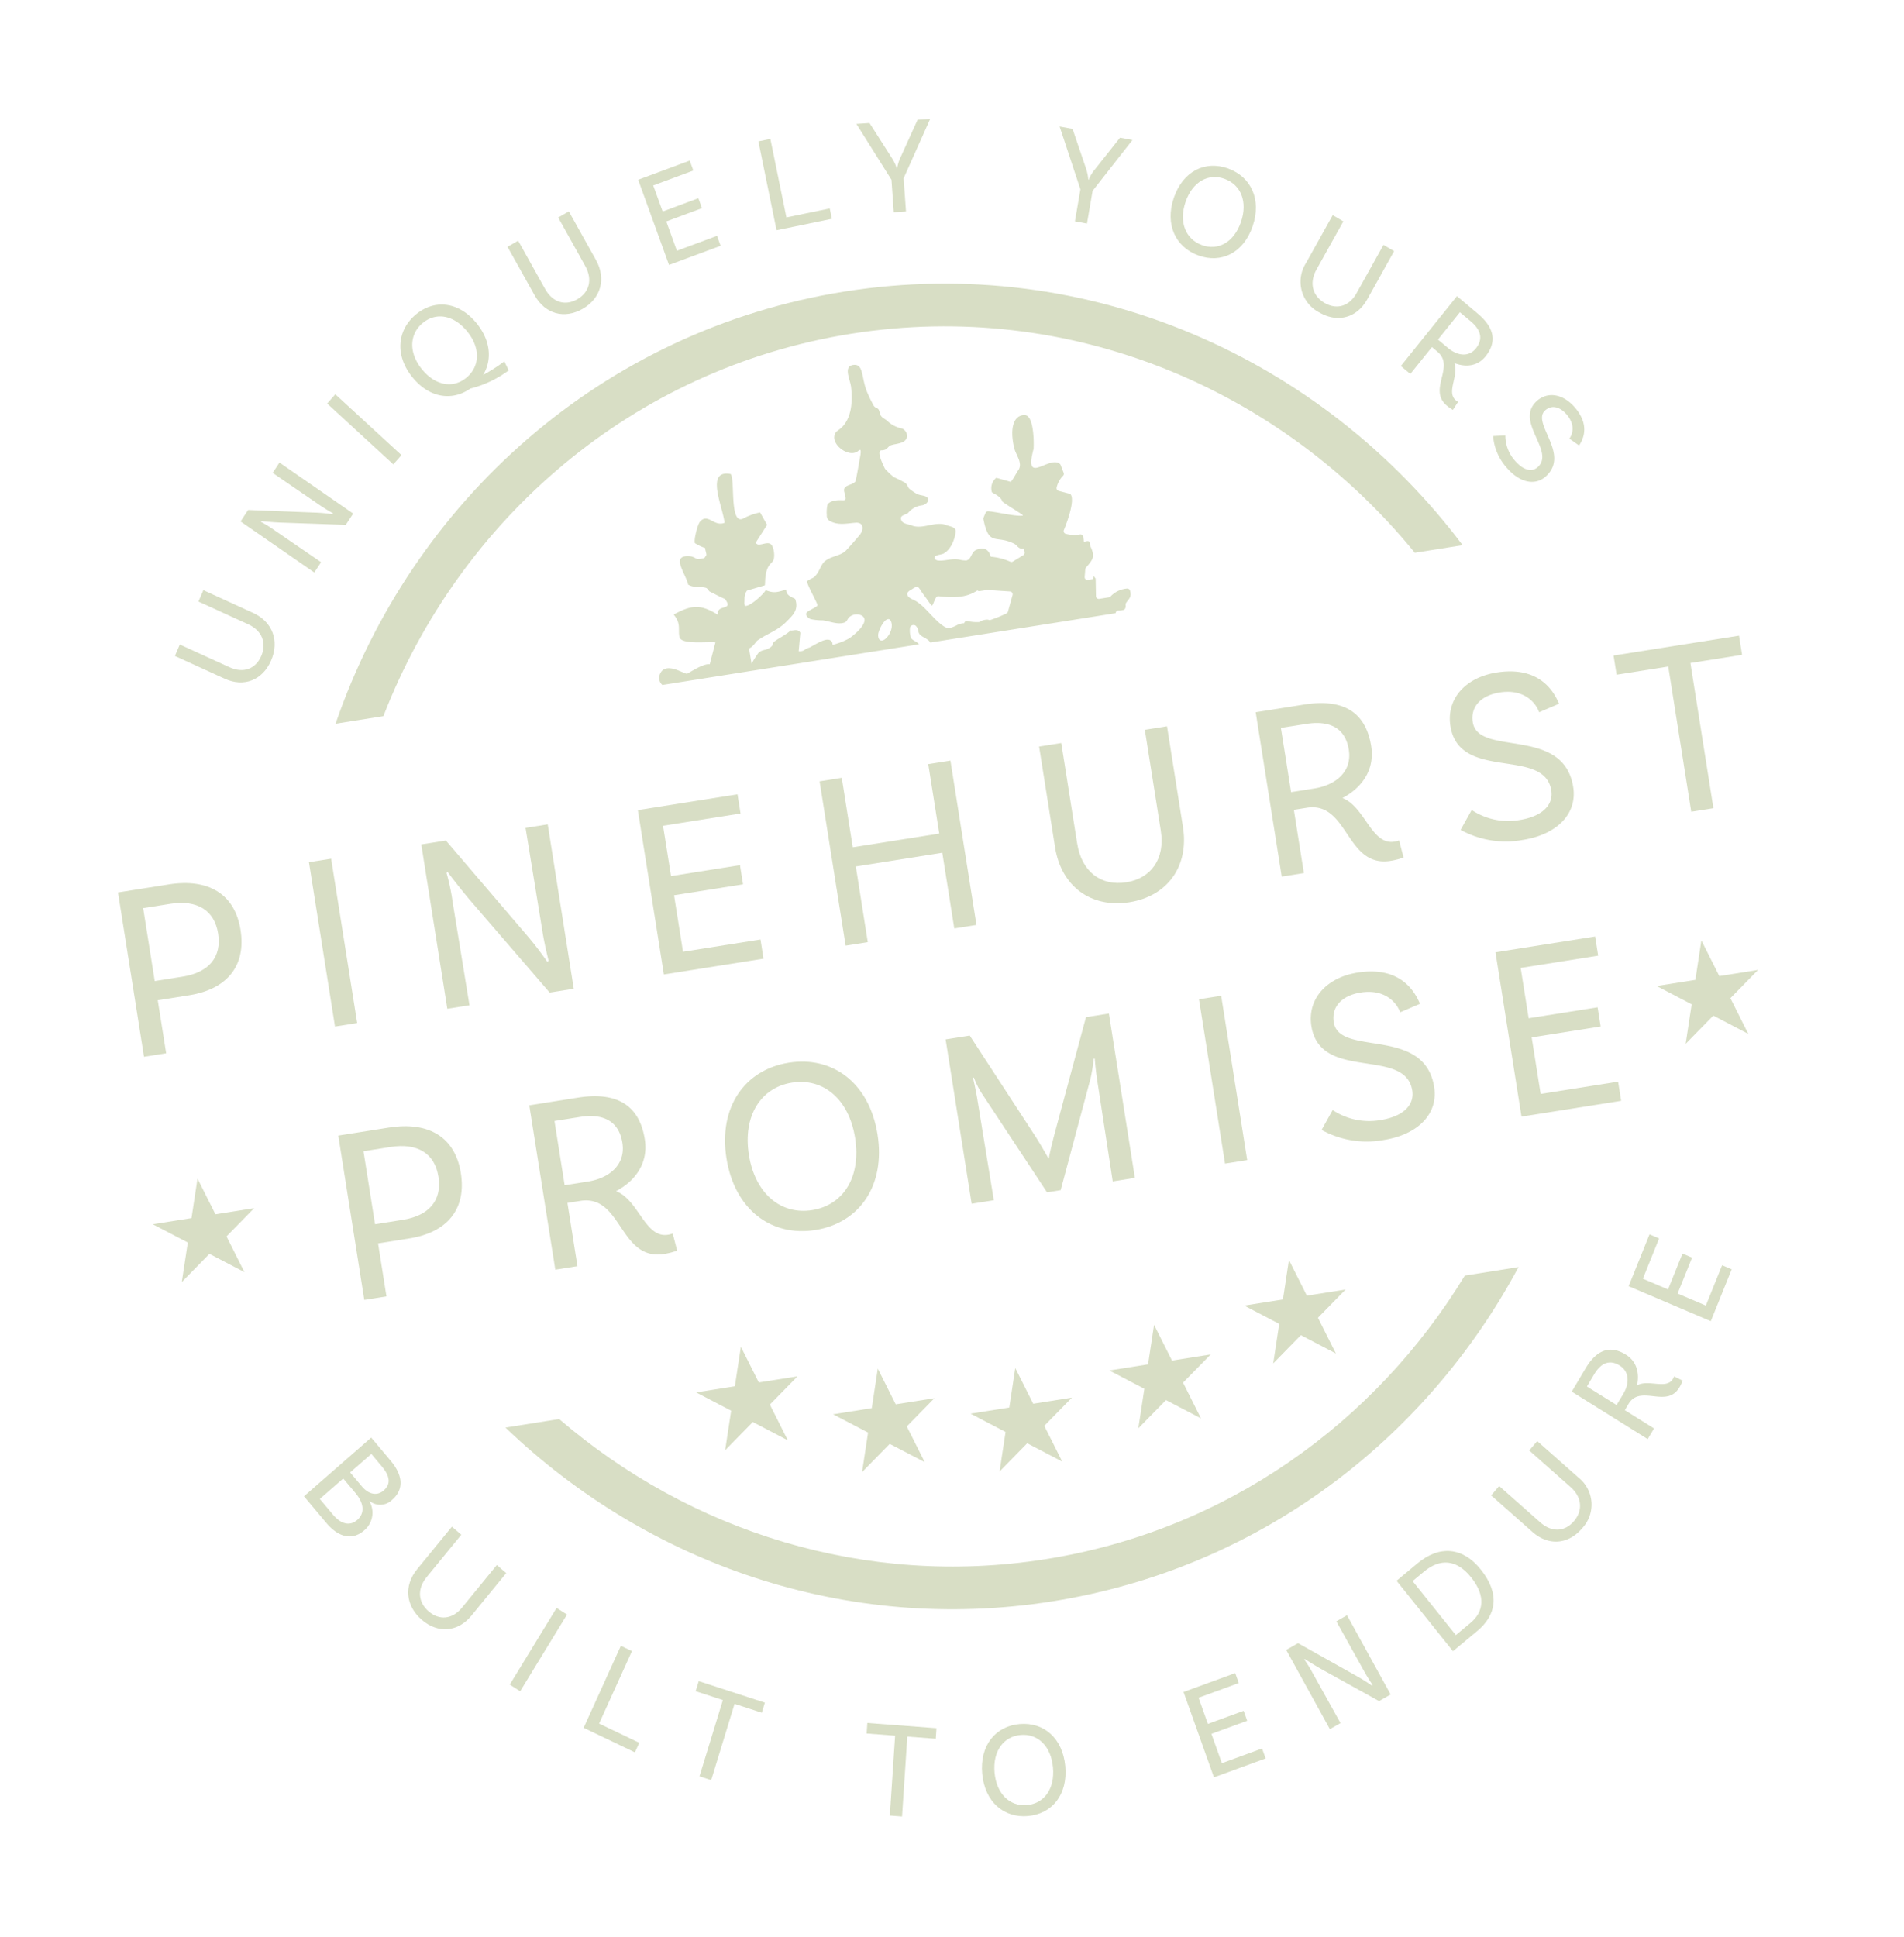 <svg xmlns="http://www.w3.org/2000/svg" xmlns:xlink="http://www.w3.org/1999/xlink" width="439.842" height="447.383" viewBox="0 0 439.842 447.383"><defs><clipPath id="clip-path"><rect id="Rectangle_715" data-name="Rectangle 715" width="383.196" height="392.268" fill="#b6c293"/></clipPath></defs><g id="Group_791" data-name="Group 791" transform="translate(0 59.945) rotate(-9)" opacity="0.538"><g id="Group_555" data-name="Group 555" clip-path="url(#clip-path)"><path id="Path_353" data-name="Path 353" d="M130.581,93.924h0c-.351-.7-1.319-1.066-1.607-1.75a5.509,5.509,0,0,1,.17-2.429.855.855,0,0,1,1.4-.12,2.173,2.173,0,0,1,.35,1.1c-.1,1.4,1.286,1.725,2.031,2.694a4.616,4.616,0,0,1,.3.505h43.34a.632.632,0,0,1,.668-.509,3.886,3.886,0,0,0,1.321.038c.7-.239.514-1.156.662-1.354.7-.912,1.686-1.105,1.435-2.83a.646.646,0,0,0-.647-.553,5.916,5.916,0,0,0-3.916,1.152.645.645,0,0,1-.452.2l-2.313,0a.643.643,0,0,1-.628-.738l.558-4-.332-.663-.33.663h-1.17a.642.642,0,0,1-.608-.809c.141-.562.274-1.129.406-1.7a.661.661,0,0,1,.207-.345c1.769-1.541,2.584-2.062,1.829-4.6-.238-.8.489-1.673-1.327-1.354-.019-.223.023-.454,0-.677a3.811,3.811,0,0,1-.008-.493.63.63,0,0,0-.682-.671,7.978,7.978,0,0,1-3.148-.643.652.652,0,0,1-.33-.959c1.265-2.052,3.5-6.256,2.873-7.8a.563.563,0,0,0-.309-.286l-2.344-1.034a.652.652,0,0,1-.307-.9,5.562,5.562,0,0,1,1.813-2.35.639.639,0,0,0,.288-.687l-.4-1.877a.639.639,0,0,0-.143-.3c-2.157-2.388-9.114,3.83-5.459-4.345.07-.156,1.564-7.7-.838-8.065s-3.9,2.248-3.542,7.144c.126,1.715,1.587,3.921-.029,5.372-.187.17-1.8,2.311-2.031,2.2l-3.111-1.433A3.12,3.12,0,0,0,152.7,61.84c.042.233,1.827,1.133,2.041,2.455.062.377,4.557,4,4.184,4.006-1.622.037-6.21-1.934-7.78-2.226a.628.628,0,0,0-.649.29l-.6.955a.687.687,0,0,0-.1.383c.259,6.644,2.325,3.884,6.224,6.786.494.369.776,1.52,1.981,1.368l0,.892a.648.648,0,0,1-.4.6l-2.626,1.081a.627.627,0,0,1-.558-.043,13.967,13.967,0,0,0-4.312-1.863c-.147-1.425-.846-2.492-2.858-2.121-1.475.193-1.545,2.066-2.86,2.092a5.491,5.491,0,0,1-1.365-.373c-1.684-.679-3.277-.245-4.912-.59a1.245,1.245,0,0,1-.859-.572c-.2-1,1.746-.58,2.325-.908,1.7-.608,3.059-2.915,3.429-4.517.247-1.113-1.218-1.393-1.937-1.845-2.219-1.31-5.314.15-7.664-1.032-.7-.483-1.987-.708-2.309-1.48-.5-1.411.842-1.2,1.728-1.61a4.888,4.888,0,0,1,3.387-1.245c1.066.067,2.315-.926,1.342-1.829-.537-.393-1.475-.535-2.024-.965a11.266,11.266,0,0,1-1.554-1.474c-.292-.426-.292-1.03-.68-1.441a27.452,27.452,0,0,0-2.4-1.733,15.976,15.976,0,0,1-1.746-2.273c0-.089-1.51-4.438-.129-4.3a2.367,2.367,0,0,0,1.064-.063c.427-.207.732-.62,1.213-.732,1.222-.276,3.389.227,4.038-1.308a1.92,1.92,0,0,0-.8-2.117,6.912,6.912,0,0,1-3.159-2.323c-.533-.635-1.234-.959-1.338-1.737A8.012,8.012,0,0,0,129.882,39c-.214-.6-.749-.525-1-1.113A30.448,30.448,0,0,1,127.9,34.7c-.935-3.631.286-6.771-2.18-6.883s-1.269,3.2-1.346,4.945c-.35,7.732-3.876,9.066-4.613,9.466a1.747,1.747,0,0,0-.935,1.032c-.852,2.2,2.508,5.533,4.729,4.424.394-.18,1.12-.874.392,1.235s-1.649,4.858-2.006,5.551c-.854.817-2.951.3-2.916,1.8-.008.555.28,1.871-.091,2.007-.243.15-.8-.053-1.332-.12-.9-.136-2.246-.116-2.848.58a7.723,7.723,0,0,0-.543,2.38,1.367,1.367,0,0,0,.506,1.464c1.721,1.33,3.69,1.143,5.743,1.31a1.972,1.972,0,0,1,1.126.4c.765.847.008,2.062-.73,2.662-.967.845-2.918,2.463-3.659,3.005-1.408.929-3.3.685-4.795,1.443-1.311.578-1.73,2.163-2.989,3.144-.471.539-1.778.541-2.132,1.034.124,1.358,1.313,4.446,1.52,5.531.06.284-.046.395-.446.56-.622.294-2.055.629-2.36,1.054-.319.511.222,1.164.743,1.521a12.587,12.587,0,0,0,2.756.726c1.51.448,3.263,1.608,4.9,1.281.568-.128.742-.661,1.166-1a2.659,2.659,0,0,1,3.022.055c1.875,1.662-2.526,4.191-3.686,4.72a14.138,14.138,0,0,1-2.954.754c-.394.071-.753.126-1.1.17a2.6,2.6,0,0,0,0-.562c-.475-1.7-3.14-.474-5.36.316a3.341,3.341,0,0,0-.554.089,2.3,2.3,0,0,0-.742.318,2.458,2.458,0,0,1-1.315.055L103.912,87c-.357-1.119-1.655-.659-2.1-.884-1.261.841-3.1,1.36-4.248,2.013-.564.32.042.825-1.62,1.356-.732.233-1.435-.018-2.337.616a23.15,23.15,0,0,0-1.933,2.19l-.035-3.582c.906-.126,1.871-1.322,2.169-1.47,2.647-1.314,4.955-1.486,7.469-3.367,1.512-1.133,3.122-2.092,2.705-4.685-.06-.377-2.122-.969-1.684-2.561-2.01.247-2.939.523-4.756-.612-.212.547-4.324,3.412-5.333,2.806v-.56c.249-1.044.183-1.928,1.066-2.806l4.268-.562c.2-.742.241-1.346.535-2.244.875-2.684,1.9-2.358,2.408-3.349.438-.862.531-3.161-.241-3.7-.956-.671-3,.42-3.229-.8l3.213-3.617L99.08,58.083a15,15,0,0,0-4.183.827c-3.269.825-.241-9.537-1.153-10.65-5.7-2.033-2.943,7.254-3.144,10.913-2.609.59-3.453-2.982-5.594-1.111-.631.551-2.049,3.826-1.912,4.675a10.109,10.109,0,0,0,2.174,1.49c-.093.485.135,1.322,0,1.683l-.533.56a6.206,6.206,0,0,1-1.6,0c-.27-.067-.875-.72-1.541-.894-4.65-1.2-1.694,3.7-1.537,6.376,1.062.979,3,.88,4,1.423.33.18.463.8.68.953,1.145.807,2.109,1.555,3.2,2.244,1.686,3.175-2.24.718-2.155,3.363-3.594-3.13-5.7-3.228-10.115-1.671,1.421,2.285.433,3.574.514,5.33.089,1.887,6.322,2.009,8.02,2.524l-2.1,4.807c-1.437-.535-5.279,1.37-5.565,1.312-.855-.172-4.779-3.925-6.334-.507a2.145,2.145,0,0,0,.351,2.194Zm.237-12.75a4.821,4.821,0,0,1,1.4-.493c.477.205.658,1.135,1.292,2.234.506,1,1.016,2.074,1.244,2.477.182.33.351.077.726-.537s.736-1.229,1.184-1.223c3.061.839,6.22,1.506,9.178.1l.054.055a.63.63,0,0,0,.448.187c.55,0,1.1.012,1.655,0a.653.653,0,0,1,.139.016l5.127,1.17a.649.649,0,0,1,.436.906l-1.645,3.611a.65.65,0,0,1-.409.353,29.829,29.829,0,0,1-4.065.943,2.4,2.4,0,0,0-.5-.217,3.656,3.656,0,0,0-1.985.264,9.982,9.982,0,0,1-2.638-.663.617.617,0,0,0-.805.393,3.832,3.832,0,0,0-1.883.229c-1.074.33-1.995.541-2.813-.2-2.36-2.09-3.671-5.727-6.22-7.333-1.141-.716-1.624-1.768.075-2.273m-9.238,9.241.014-.109c.156-.884,2.2-4.034,3.261-3.059.691,1.342-.288,3.114-1.357,3.947-1.079.91-2.107.659-1.917-.779" transform="translate(65.205 27.074)" fill="#b6c293"/><path id="Path_354" data-name="Path 354" d="M42.155,99.368C66.615,57.3,111.513,29.035,162.77,29.035S258.927,57.3,283.385,99.368h11.192c-25.372-47.768-74.883-80.2-131.807-80.2S56.335,51.6,30.963,99.368Z" transform="translate(28.827 18.658)" fill="#b6c293"/><path id="Path_355" data-name="Path 355" d="M262.255,144.289c-25.729,30.317-63.652,49.548-105.912,49.548s-80.182-19.231-105.91-49.548H37.865C65.282,180.421,108.138,203.7,156.342,203.7s91.063-23.282,118.479-59.414Z" transform="translate(35.253 140.447)" fill="#b6c293"/><path id="Path_356" data-name="Path 356" d="M28.707,88.316c0,8.33-5.129,13.044-14.133,13.044H7.281v12.4H2.1V75.331H13.949c9.4,0,14.759,4.657,14.759,12.985m-5.243,0c0-5.415-3.534-8.5-9.858-8.5H7.281V96.878h6.5c6.212,0,9.688-3.086,9.688-8.562" transform="translate(1.951 73.325)" fill="#b6c293"/><rect id="Rectangle_711" data-name="Rectangle 711" width="5.187" height="38.435" transform="translate(48.719 148.656)" fill="#b6c293"/><path id="Path_357" data-name="Path 357" d="M68.408,113.766h-5.64L47.837,89.656c-1.481-2.445-3.7-6.463-3.989-7.1l-.286.174a48.637,48.637,0,0,1,.344,6.871l.114,24.168H38.833V75.331h5.756L59.518,99.673a75.193,75.193,0,0,1,3.82,6.988l.342-.172c-.058-.817-.342-3.67-.342-6.93l-.116-24.227h5.187Z" transform="translate(36.154 73.325)" fill="#b6c293"/><path id="Path_358" data-name="Path 358" d="M70.251,79.814V91.579H86.379v4.484H70.251v13.22H88.372v4.484H65.065V75.332H88.372v4.482Z" transform="translate(60.576 73.326)" fill="#b6c293"/><path id="Path_359" data-name="Path 359" d="M117.679,75.331v38.435h-5.187v-17.7H92.263v17.7H87.079V75.331h5.185V91.578h20.229V75.331Z" transform="translate(81.071 73.326)" fill="#b6c293"/><path id="Path_360" data-name="Path 360" d="M143.582,75.331V98.917c0,9.143-6.04,15.2-14.931,15.2-8.946,0-14.987-6.054-14.987-15.2V75.331h5.185V98.8c0,6.753,3.989,10.656,9.8,10.656,5.756,0,9.744-3.9,9.744-10.54V75.331Z" transform="translate(105.824 73.325)" fill="#b6c293"/><path id="Path_361" data-name="Path 361" d="M168.39,113.824a17.2,17.2,0,0,1-3.078.292c-10.541,0-7.407-15.142-17.211-15.142h-3.018v14.792H139.9V75.331h11.339c8.774,0,13.789,3.609,13.789,11.937,0,5.36-3.474,9.087-8.433,10.775,4.845,2.794,4.9,11.821,10.256,11.821a5.183,5.183,0,0,0,1.143-.114ZM150.5,94.84c5.3,0,9.288-2.678,9.288-7.572,0-4.949-3.078-7.453-8.775-7.453h-5.928V94.84Z" transform="translate(130.247 73.325)" fill="#b6c293"/><path id="Path_362" data-name="Path 362" d="M175.815,79.813c-4.387,0-7.237,2.155-7.237,5.823,0,8.152,20.571,4.018,20.571,18.4,0,6.173-5.3,10.25-13.392,10.25a21.571,21.571,0,0,1-13.847-4.543l3.248-4.134a15.2,15.2,0,0,0,10.6,4.018c5.187,0,8.265-2.153,8.265-5.591,0-10.25-20.687-5.241-20.687-18.344,0-6.289,5.129-10.54,12.48-10.54,10.2,0,12.422,6.638,13.106,9.377l-4.843,1.222c-.342-2.039-2.392-5.94-8.263-5.94" transform="translate(150.741 73.153)" fill="#b6c293"/><path id="Path_363" data-name="Path 363" d="M195.326,79.814h-12.08V75.332h29.348v4.482h-12.08v33.952h-5.187Z" transform="translate(170.604 73.326)" fill="#b6c293"/><path id="Path_364" data-name="Path 364" d="M50.188,120.459c0,8.33-5.129,13.044-14.133,13.044H28.762v12.4H23.577V107.474H35.43c9.4,0,14.759,4.657,14.759,12.985m-5.243,0c0-5.415-3.534-8.5-9.858-8.5H28.762v17.066h6.5c6.212,0,9.688-3.088,9.688-8.562" transform="translate(21.951 104.613)" fill="#b6c293"/><path id="Path_365" data-name="Path 365" d="M75.2,145.967a17.161,17.161,0,0,1-3.076.292c-10.541,0-7.409-15.142-17.211-15.142h-3.02v14.792H46.712V107.474H58.049c8.778,0,13.793,3.609,13.793,11.937,0,5.36-3.478,9.087-8.435,10.775,4.845,2.794,4.9,11.82,10.258,11.82a5.2,5.2,0,0,0,1.141-.114ZM57.311,126.983c5.3,0,9.288-2.678,9.288-7.572,0-4.949-3.078-7.453-8.778-7.453H51.895v15.025Z" transform="translate(43.49 104.613)" fill="#b6c293"/><path id="Path_366" data-name="Path 366" d="M104.351,126.864c0,12-7.351,19.566-17.665,19.566-10.258,0-17.667-7.57-17.667-19.566S76.428,107.3,86.686,107.3c10.314,0,17.665,7.572,17.665,19.568m-5.243,0c0-9.145-5.129-14.909-12.422-14.909-7.237,0-12.424,5.764-12.424,14.909s5.187,14.909,12.424,14.909c7.293,0,12.422-5.766,12.422-14.909" transform="translate(64.258 104.439)" fill="#b6c293"/><path id="Path_367" data-name="Path 367" d="M135.32,145.909h-5.185l.114-23.643c0-1.632.17-4.718.228-5.01l-.228-.057a43.405,43.405,0,0,1-1.425,4.369l-10.883,24.458h-3.192l-11.283-24.867a18.221,18.221,0,0,1-1.255-3.961l-.228.057c.058.292.228,3.378.228,5.01l.116,23.643H97.14V107.474h5.642l11.4,25.506c.684,1.573,1.767,4.369,2.109,5.36h.114c.284-.991,1.481-3.787,2.165-5.36l11.4-25.506h5.357Z" transform="translate(90.439 104.613)" fill="#b6c293"/><rect id="Rectangle_712" data-name="Rectangle 712" width="5.187" height="38.435" transform="translate(246.84 212.087)" fill="#b6c293"/><path id="Path_368" data-name="Path 368" d="M153.773,111.956c-4.387,0-7.237,2.155-7.237,5.823,0,8.152,20.571,4.018,20.571,18.4,0,6.173-5.3,10.25-13.392,10.25a21.576,21.576,0,0,1-13.847-4.543l3.248-4.134a15.2,15.2,0,0,0,10.6,4.018c5.187,0,8.265-2.153,8.265-5.591,0-10.25-20.687-5.241-20.687-18.344,0-6.289,5.129-10.54,12.48-10.54,10.2,0,12.422,6.638,13.106,9.377l-4.843,1.222c-.342-2.039-2.393-5.94-8.263-5.94" transform="translate(130.219 104.44)" fill="#b6c293"/><path id="Path_369" data-name="Path 369" d="M168.926,111.956v11.765h16.128V128.2H168.926v13.22h18.121v4.484H163.74V107.474h23.307v4.482Z" transform="translate(152.444 104.613)" fill="#b6c293"/><path id="Path_370" data-name="Path 370" d="M22.124,41.95l10.549,7c4.09,2.713,5.005,7.333,2.365,11.485-2.655,4.18-7.156,5.2-11.244,2.49l-10.549-7L14.784,53.5l10.5,6.966c3.02,2,5.949,1.3,7.674-1.417,1.709-2.688,1.149-5.709-1.821-7.68l-10.549-7Z" transform="translate(12.331 40.833)" fill="#b6c293"/><path id="Path_371" data-name="Path 371" d="M49.508,42.9l-2.1,2.3-14.952-2.9c-1.5-.308-3.9-.9-4.254-1.02l-.037.18a26.046,26.046,0,0,1,2.8,2.419l9.458,8.949L38.5,54.93,23.522,40.621l2.143-2.342,15.043,2.99a39.344,39.344,0,0,1,4.144,1.046l.06-.2c-.34-.28-1.558-1.227-2.829-2.441L32.6,30.7l1.931-2.11Z" transform="translate(21.899 27.826)" fill="#b6c293"/><path id="Path_401" data-name="Path 401" d="M.22.03,3.069,0l-.22,20.762L0,20.793Z" transform="translate(69.255 44.792) rotate(-39.009)" fill="#b6c293"/><path id="Path_372" data-name="Path 372" d="M63.579,30.905a40.638,40.638,0,0,0,5.332-2.335l.678,2.212a25.124,25.124,0,0,1-9.423,2.761c-4.586,2.248-9.661.687-12.754-4.6-3.283-5.612-1.889-11.272,2.912-14.206,4.826-2.948,10.339-1.506,13.621,4.107,2.6,4.442,2.288,8.924-.365,12.061m-3.82-.036c3.414-2.086,4.235-6.248,1.732-10.526s-6.48-5.512-9.895-3.426c-3.385,2.07-4.235,6.25-1.732,10.528s6.508,5.494,9.895,3.424" transform="translate(42.476 12.892)" fill="#b6c293"/><path id="Path_373" data-name="Path 373" d="M75.474,4.852,79.9,16.89c1.717,4.665-.228,8.941-4.766,10.684-4.565,1.752-8.786-.152-10.5-4.821L60.2,10.719,62.852,9.7l4.4,11.976c1.269,3.447,4.036,4.659,7,3.519,2.937-1.129,4.239-3.9,2.993-7.29L72.826,5.87Z" transform="translate(56.052 4.723)" fill="#b6c293"/><path id="Path_374" data-name="Path 374" d="M80.13,5.543l1.215,6.289,8.622-1.739.462,2.4-8.62,1.737L83.171,21.3l9.69-1.954.462,2.4L80.861,24.253,76.9,3.7,89.356,1.192l.463,2.4Z" transform="translate(71.59 1.16)" fill="#b6c293"/><path id="Path_375" data-name="Path 375" d="M105.676,18.174l.11,2.441-13.032.608L91.821.295l2.823-.13.825,18.485Z" transform="translate(85.487 0.16)" fill="#b6c293"/><path id="Path_376" data-name="Path 376" d="M112.543,14.119l-.662,7.651-2.815-.255.649-7.493L103.726,0l3.032.274,3.771,8.657a10.663,10.663,0,0,1,.825,2.719l.062.006a9.155,9.155,0,0,1,1.247-2.53l5.171-7.85,2.908.262Z" transform="translate(96.57 0.001)" fill="#b6c293"/><path id="Path_377" data-name="Path 377" d="M132.89,19.906l-2.46,7.258-2.671-.945,2.41-7.108L127.69,4.024l2.875,1.02,1.6,9.332a10.8,10.8,0,0,1,.155,2.844l.058.02a8.953,8.953,0,0,1,1.811-2.145l6.88-6.333,2.759.977Z" transform="translate(118.881 3.917)" fill="#b6c293"/><path id="Path_378" data-name="Path 378" d="M157.53,26.681c-3.059,5.743-8.508,7.41-13.448,4.663-4.912-2.731-6.527-8.328-3.468-14.074s8.535-7.394,13.448-4.663c4.94,2.747,6.527,8.33,3.468,14.074m-2.51-1.4c2.333-4.377,1.346-8.5-2.145-10.445-3.466-1.93-7.419-.549-9.75,3.828s-1.319,8.519,2.145,10.447c3.493,1.944,7.419.549,9.75-3.83" transform="translate(129.467 11.02)" fill="#b6c293"/><path id="Path_379" data-name="Path 379" d="M175.762,29.707l-7.875,10.025c-3.055,3.886-7.645,4.353-11.424,1.253A7.977,7.977,0,0,1,155.17,29.3l7.877-10.025,2.2,1.808-7.836,9.975c-2.255,2.871-1.862,5.922.606,7.947,2.447,2.009,5.447,1.741,7.662-1.081L173.557,27.9Z" transform="translate(142.633 18.761)" fill="#b6c293"/><path id="Path_380" data-name="Path 380" d="M173.82,56.711a9.661,9.661,0,0,1-1.23-1.176c-3.816-4.391,3.356-8.566-.191-12.647l-1.093-1.257-5.9,5.354-1.879-2.159,15.326-13.91,4.1,4.72c3.177,3.655,3.551,7.049.232,10.064-2.136,1.938-4.88,1.839-7.348.387.637,3.029-2.941,6.319-1,8.551a2.928,2.928,0,0,0,.46.432Zm1.093-14.323c1.919,2.206,4.43,2.9,6.38,1.127,1.974-1.792,1.86-3.978-.2-6.35L178.943,34.7l-5.99,5.437Z" transform="translate(152.249 30.092)" fill="#b6c293"/><path id="Path_381" data-name="Path 381" d="M190.69,49.06c-1.29-2.06-3.1-2.763-4.746-1.683-3.661,2.4,4.248,10.836-2.215,15.067-2.775,1.815-6.164.529-8.545-3.268a12.4,12.4,0,0,1-2.033-7.834l2.813.308a8.725,8.725,0,0,0,1.313,6.157c1.525,2.431,3.4,3.242,4.943,2.23,4.605-3.015-3.731-11.248,2.155-15.1,2.825-1.849,6.245-.695,8.408,2.755,3,4.785.672,7.783-.357,8.908l-1.973-1.912c.815-.76,1.966-2.869.238-5.624" transform="translate(161.147 42.885)" fill="#b6c293"/><path id="Path_382" data-name="Path 382" d="M72.913,139.256l2.8,8.8h9.058L77.441,153.5l2.8,8.8-7.328-5.441L65.584,162.3l2.8-8.8-7.328-5.441h9.058Z" transform="translate(56.844 135.549)" fill="#b6c293"/><path id="Path_383" data-name="Path 383" d="M11.856,109.865l2.8,8.8h9.058l-7.328,5.441,2.8,8.8-7.328-5.441-7.328,5.441,2.8-8.8L0,118.668H9.058Z" transform="translate(0 106.94)" fill="#b6c293"/><path id="Path_384" data-name="Path 384" d="M194.009,109.865l2.8,8.8h9.058l-7.328,5.441,2.8,8.8-7.328-5.441-7.328,5.441,2.8-8.8-7.328-5.441h9.058Z" transform="translate(169.587 106.94)" fill="#b6c293"/><path id="Path_385" data-name="Path 385" d="M139.295,139.256l2.8,8.8h9.058l-7.328,5.441,2.8,8.8-7.328-5.441-7.328,5.441,2.8-8.8-7.328-5.441H136.5Z" transform="translate(118.647 135.549)" fill="#b6c293"/><path id="Path_386" data-name="Path 386" d="M88.681,144.289l2.8,8.8h9.058l-7.328,5.441,2.8,8.8L88.681,161.9l-7.328,5.441,2.8-8.8-7.328-5.441h9.058Z" transform="translate(71.525 140.448)" fill="#b6c293"/><path id="Path_387" data-name="Path 387" d="M122.144,144.289l2.8,8.8H134l-7.328,5.441,2.8,8.8-7.328-5.441-7.328,5.441,2.8-8.8-7.328-5.441h9.058Z" transform="translate(102.679 140.448)" fill="#b6c293"/><path id="Path_388" data-name="Path 388" d="M104.937,146.741l2.8,8.8h9.058l-7.328,5.441,2.8,8.8-7.328-5.441-7.328,5.441,2.8-8.8-7.328-5.441h9.058Z" transform="translate(86.66 142.834)" fill="#b6c293"/><path id="Path_389" data-name="Path 389" d="M25.311,163.892c-2.962,1.863-6.031.884-8.406-3.063l-4.13-6.869,17.462-10.97,3.611,6c2.244,3.73,2.051,6.984-1.047,8.928a3.909,3.909,0,0,1-5.229-.515l-.054.033a5.3,5.3,0,0,1-2.207,6.453m-1.242-2.609c2.2-1.379,2-3.826.585-6.181l-2.277-3.785-6.087,3.822,2.474,4.111c1.332,2.218,3.267,3.313,5.3,2.033m7.546-11.335-1.935-3.219-5.505,3.457,2.147,3.57c1.4,2.325,3.317,2.725,4.851,1.758,1.827-1.147,2.053-2.891.442-5.567" transform="translate(11.894 139.183)" fill="#b6c293"/><path id="Path_390" data-name="Path 390" d="M46.4,167.319l-9.475,8.45c-3.673,3.276-8.271,2.913-11.455-.817-3.207-3.753-2.939-8.458.736-11.734l9.474-8.45,1.86,2.175-9.429,8.409c-2.713,2.419-2.852,5.492-.769,7.931,2.062,2.415,5.059,2.692,7.726.312l9.475-8.452Z" transform="translate(21.639 150.647)" fill="#b6c293"/><path id="Path_402" data-name="Path 402" d="M.031.223,20.783,0l-.031,2.853L0,3.076Z" transform="translate(64.63 343.409) rotate(-48.961)" fill="#b6c293"/><path id="Path_391" data-name="Path 391" d="M53.639,194.427,52.3,196.454,41.487,189l11.455-17.37,2.342,1.616L45.166,188.592Z" transform="translate(38.625 167.065)" fill="#b6c293"/><path id="Path_392" data-name="Path 392" d="M62.359,182.337l-5.89-3.005,1.068-2.188,14.311,7.3-1.07,2.189-5.89-3.009L56.8,200.182l-2.53-1.291Z" transform="translate(50.524 172.427)" fill="#b6c293"/><path id="Path_393" data-name="Path 393" d="M81.235,188.97l-6.415-1.52.541-2.382,15.583,3.694-.539,2.38-6.417-1.52L79.9,207.652,77.147,207Z" transform="translate(69.659 180.141)" fill="#b6c293"/><path id="Path_394" data-name="Path 394" d="M106.959,199.31c-.436,6.524-4.712,10.364-10.321,9.97-5.581-.389-9.335-4.787-8.9-11.313s4.743-10.362,10.323-9.973c5.61.393,9.333,4.791,8.9,11.317m-2.852-.2c.334-4.975-2.246-8.306-6.214-8.584-3.935-.272-6.967,2.664-7.3,7.639s2.279,8.306,6.216,8.58c3.966.278,6.967-2.662,7.3-7.635" transform="translate(81.655 182.961)" fill="#b6c293"/><path id="Path_395" data-name="Path 395" d="M116.264,190.336l1.178,6.3,8.632-1.687.448,2.4-8.63,1.685,1.325,7.075,9.7-1.9.45,2.4-12.474,2.437-3.85-20.567,12.474-2.441.448,2.4Z" transform="translate(105.241 181.087)" fill="#b6c293"/><path id="Path_396" data-name="Path 396" d="M148.18,201.055l-2.885,1.089L133.209,192.7c-1.211-.967-3.09-2.593-3.352-2.865l-.114.144a26.441,26.441,0,0,1,1.444,3.449l4.521,12.336-2.651,1-7.1-19.655,2.943-1.111,12.131,9.569a39.248,39.248,0,0,1,3.244,2.838l.141-.156c-.18-.407-.852-1.81-1.454-3.479L138.43,182.4l2.651-1Z" transform="translate(117.269 176.57)" fill="#b6c293"/><path id="Path_397" data-name="Path 397" d="M159.9,181.267c3.6,6.309,1.889,11-3,13.912l-6.282,3.742-10.327-18.106,5.37-3.2c5.8-3.453,11-2.031,14.235,3.649m-2.47,1.47c-2.644-4.637-6.347-5.518-10.588-2.992l-2.9,1.727,7.917,13.883,3.812-2.271c3.3-1.967,4.528-5.492,1.759-10.346" transform="translate(130.614 171.076)" fill="#b6c293"/><path id="Path_398" data-name="Path 398" d="M165.537,164.746l8.1,9.829a7.963,7.963,0,0,1-1,11.69c-3.729,3.211-8.327,2.855-11.468-.957l-8.1-9.829,2.161-1.859,8.064,9.78c2.321,2.816,5.324,3.011,7.745.926,2.4-2.066,2.721-5.123.44-7.89l-8.1-9.829Z" transform="translate(142.508 160.36)" fill="#b6c293"/><path id="Path_399" data-name="Path 399" d="M190.233,165.218a9.992,9.992,0,0,1-.969,1.409c-3.723,4.472-8.767-2.206-12.227,1.954l-1.068,1.281,6.009,5.226-1.833,2.2-15.614-13.575,4-4.811c3.1-3.724,6.338-4.576,9.719-1.636,2.178,1.891,2.464,4.685,1.4,7.384,2.846-1.068,6.533,2.094,8.425-.178a2.977,2.977,0,0,0,.355-.525ZM176.2,166.1c1.871-2.248,2.192-4.888.2-6.615-2.012-1.746-4.115-1.326-6.127,1.091l-2.093,2.516,6.1,5.3Z" transform="translate(153.181 151.358)" fill="#b6c293"/><path id="Path_400" data-name="Path 400" d="M176.745,152.788l5.351,3.353,4.594-7.663,2.041,1.279-4.6,7.663,6.013,3.765,5.164-8.608,2.039,1.277-6.641,11.071-17.481-10.948,6.639-11.073,2.039,1.279Z" transform="translate(161.278 139.099)" fill="#b6c293"/></g></g></svg>